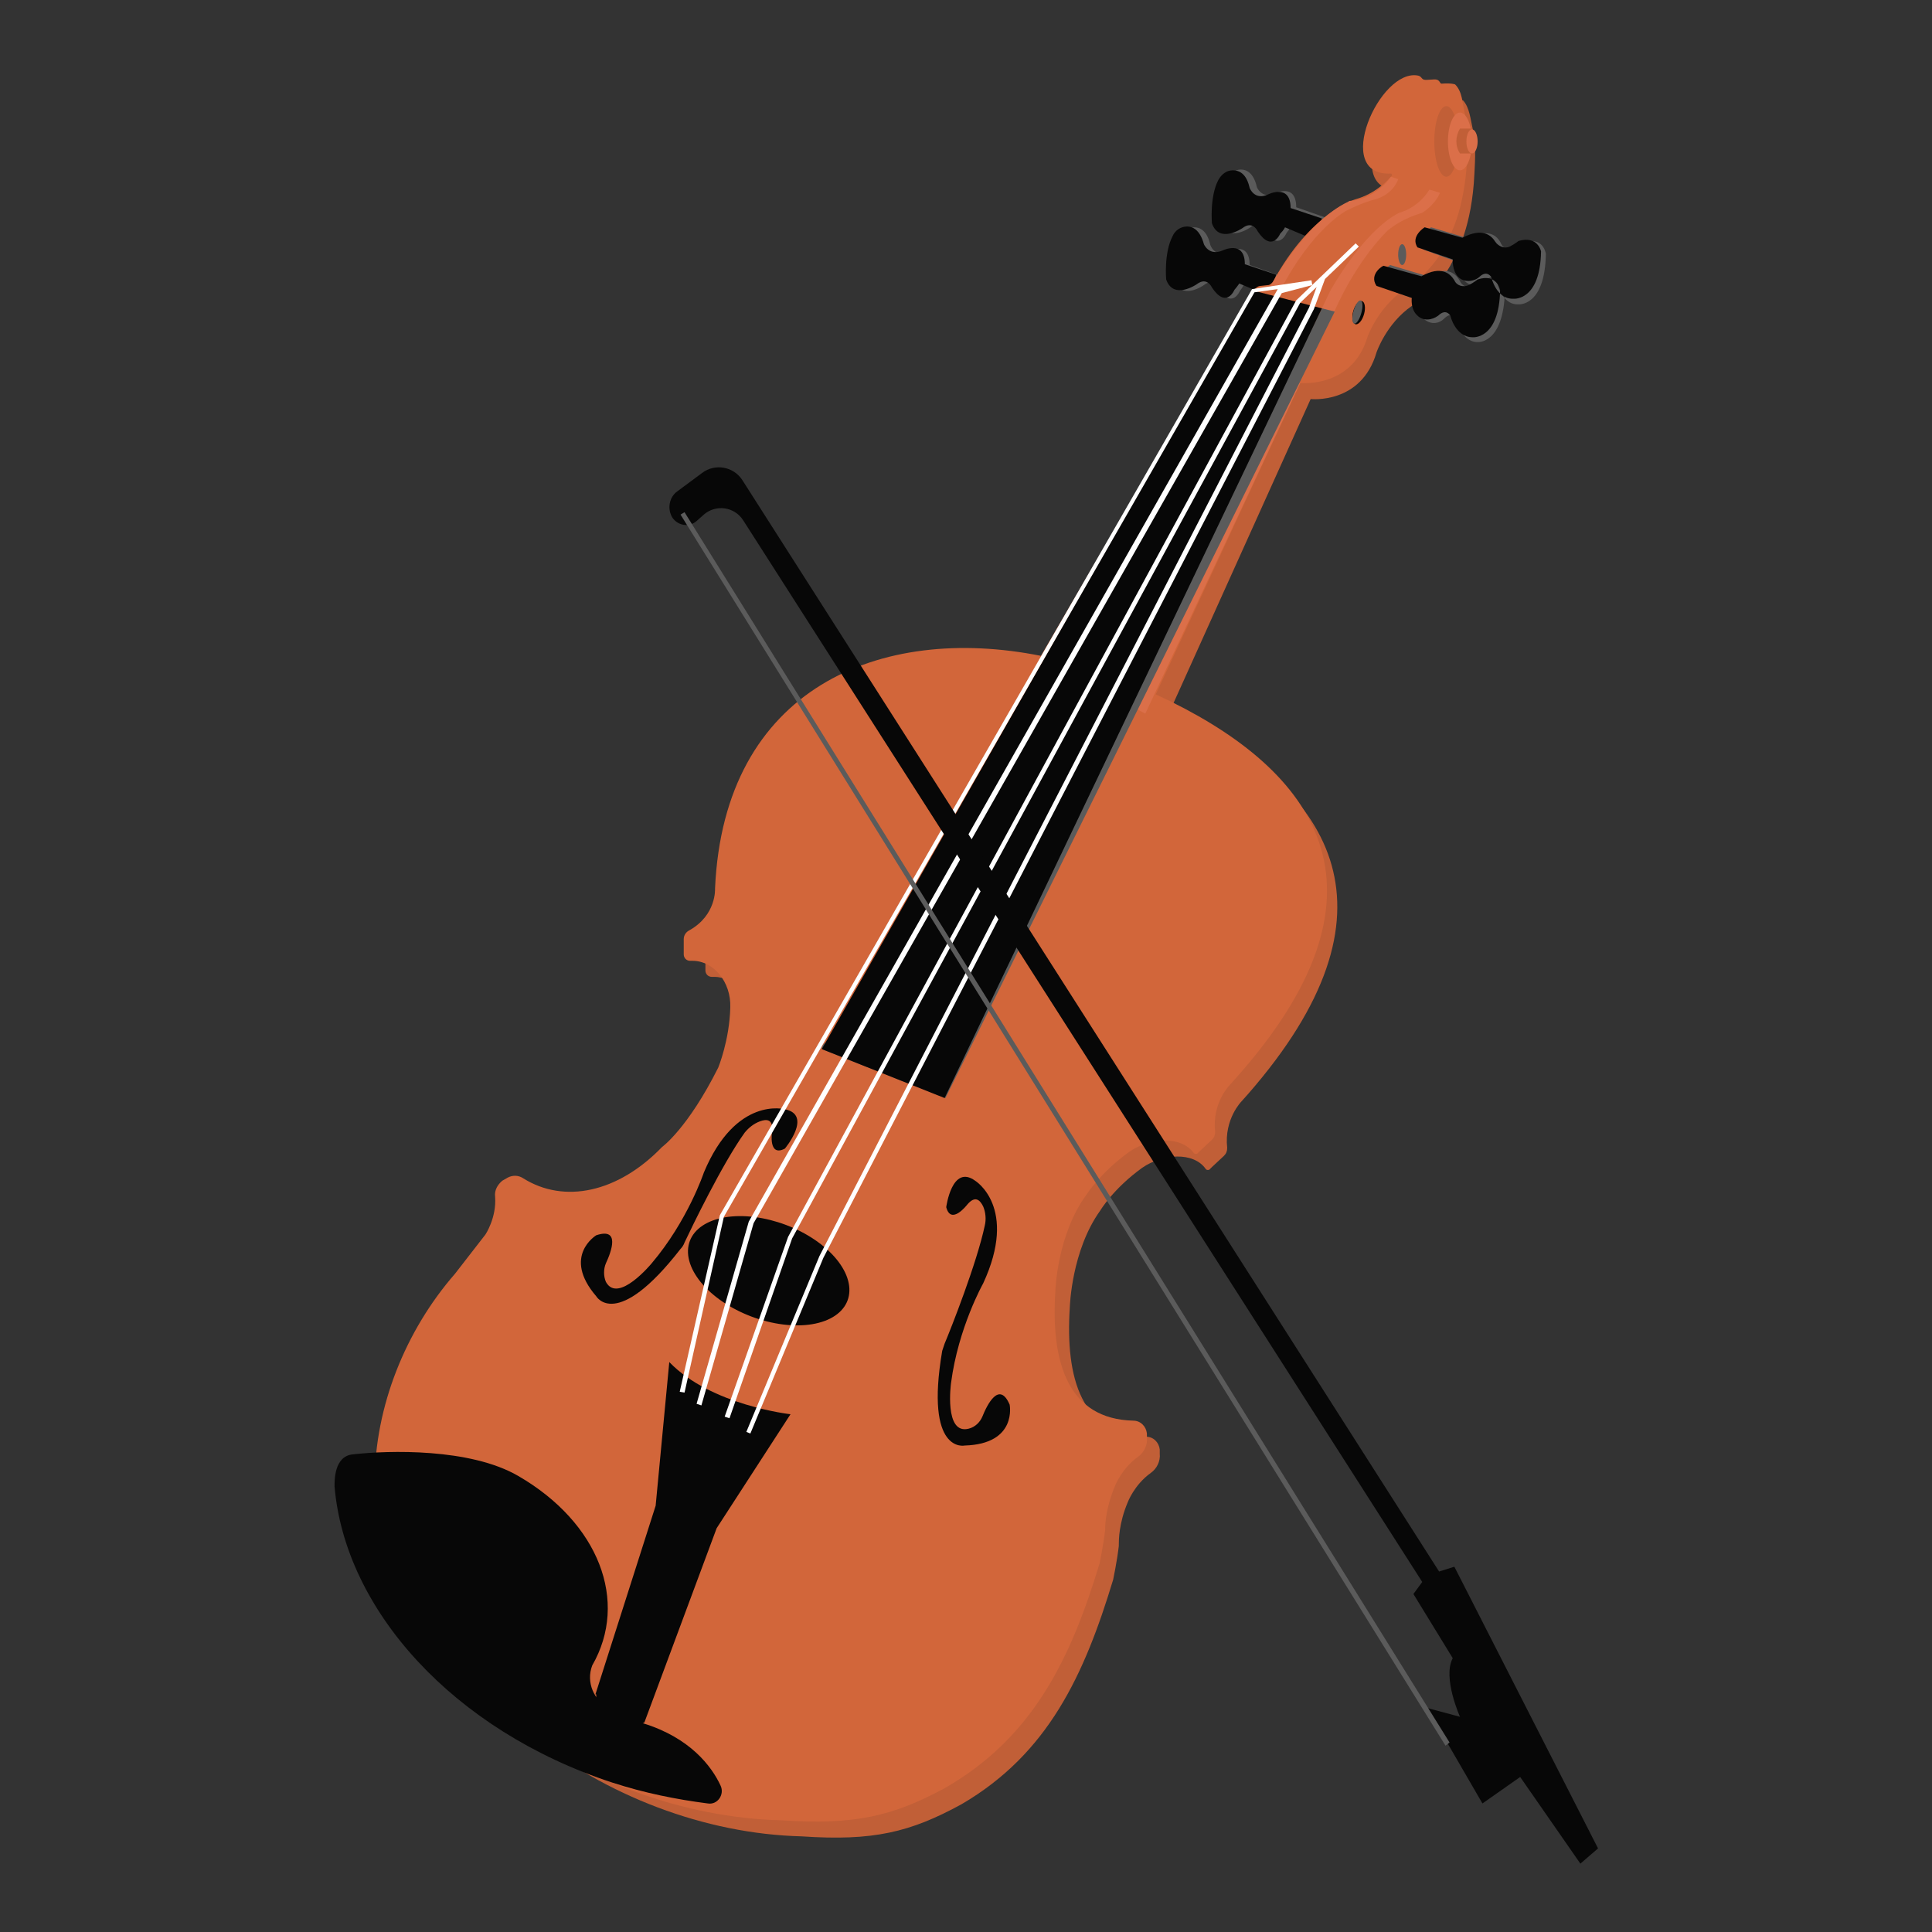 <?xml version="1.0" encoding="UTF-8"?> <svg xmlns="http://www.w3.org/2000/svg" xmlns:xlink="http://www.w3.org/1999/xlink" width="1080" zoomAndPan="magnify" viewBox="0 0 810 810" height="1080" preserveAspectRatio="xMidYMid meet" version="1.0"><rect x="0" y="0" width="810" height="810" fill="#333333" stroke="none"/><defs><clipPath id="dc37deea9b"><path d="M 280 195 L 670 195 L 670 781.344 L 280 781.344 Z M 280 195 " clip-rule="nonzero"></path></clipPath></defs><path fill="#5b5b5b" d="M 533.684 124.57 L 521.57 119.188 C 521.57 119.188 521.234 120.195 519.887 121.879 C 519.887 121.879 516.523 129.953 510.801 120.871 C 510.801 120.871 509.117 116.16 504.742 119.523 C 504.742 119.523 495.32 126.254 492.625 117.504 C 492.625 117.504 491.617 106.402 494.984 99.336 C 495.992 96.98 498.348 95.297 500.703 95.297 C 503.059 95.297 506.09 96.645 507.434 102.699 C 507.434 102.699 509.117 108.086 514.84 105.395 C 514.84 105.395 523.926 100.684 523.926 111.113 L 536.379 115.488 Z M 555.898 91.262 L 543.445 86.887 C 543.445 76.457 534.359 81.168 534.359 81.168 C 528.973 83.523 526.953 78.477 526.953 78.477 C 525.609 72.418 522.578 71.074 520.223 71.074 C 517.867 71.074 515.512 72.754 514.504 75.109 C 510.801 82.176 512.148 93.281 512.148 93.281 C 514.84 102.027 524.262 95.297 524.262 95.297 C 528.301 91.934 530.32 96.645 530.32 96.645 C 536.043 105.73 539.406 97.652 539.406 97.652 C 541.09 95.637 541.09 94.961 541.09 94.961 L 553.203 100.344 Z M 555.898 91.262 " fill-opacity="1" fill-rule="nonzero"></path><path fill="#070707" d="M 551.523 100.684 L 538.734 95.297 C 538.734 95.297 538.398 96.309 536.715 97.992 C 536.715 97.992 533.348 106.066 527.289 96.98 C 527.289 96.98 525.273 92.27 520.898 95.637 C 520.898 95.637 511.137 102.363 508.109 93.617 C 508.109 93.617 507.098 82.512 510.801 75.449 C 512.145 73.094 514.164 71.41 516.859 71.41 C 519.551 71.41 522.578 72.754 523.926 78.812 C 523.926 78.812 525.945 84.195 531.668 81.504 C 531.668 81.504 541.09 76.793 541.09 87.223 L 554.215 91.598 Z M 535.031 115.148 L 521.906 110.777 C 521.906 100.344 512.484 105.055 512.484 105.055 C 506.762 107.41 504.742 102.363 504.742 102.363 C 503.059 96.309 500.031 94.961 497.676 94.961 C 494.984 94.961 492.625 96.645 491.617 99 C 487.914 106.066 488.926 117.168 488.926 117.168 C 491.953 125.918 501.715 119.188 501.715 119.188 C 506.09 115.824 508.109 120.535 508.109 120.535 C 514.164 129.617 517.531 121.543 517.531 121.543 C 519.215 119.523 519.551 118.852 519.551 118.852 L 532.34 124.234 Z M 535.031 115.148 " fill-opacity="1" fill-rule="nonzero"></path><path fill="#c15f37" d="M 490.609 297.848 C 492.625 298.859 494.645 299.867 496.664 300.875 C 558.59 332.168 590.227 381.965 523.254 458.676 L 520.559 461.703 C 520.559 461.703 513.156 469.105 514.504 481.219 C 514.504 482.566 514.164 483.574 513.156 484.586 L 508.109 489.293 L 507.098 490.305 C 506.762 490.641 505.754 490.641 505.414 489.969 C 500.367 482.902 487.578 483.574 478.828 489.633 C 466.711 498.379 461.328 507.465 461.328 507.465 C 449.211 524.285 448.539 547.84 448.539 547.84 C 446.52 578.121 453.586 601.672 480.512 602.344 C 483.539 602.344 485.895 604.699 486.234 607.73 L 486.234 609.41 C 486.57 612.777 484.887 615.805 482.531 617.488 C 475.465 622.535 472.77 629.934 472.77 629.934 C 469.07 638.684 469.07 645.75 469.07 647.43 C 469.07 647.77 469.07 647.77 469.07 648.105 C 468.395 654.16 466.711 662.234 466.711 662.234 C 454.598 702.273 439.453 735.246 403.105 756.445 C 381.566 768.223 366.086 771.922 336.133 769.902 C 254.688 767.883 169.207 705.301 169.207 628.254 C 169.207 596.289 182.332 564.324 202.188 540.773 L 214.641 524.285 C 214.641 524.285 219.352 517.223 218.344 508.473 C 218.008 505.781 219.352 503.426 221.371 501.742 L 223.727 500.398 C 225.746 499.387 228.102 499.387 229.785 500.734 C 246.613 511.5 268.488 506.789 286.996 487.613 C 286.996 487.613 297.43 479.875 309.883 454.305 C 309.883 454.305 314.594 442.863 314.93 429.066 C 315.266 418.301 307.863 409.555 299.449 409.555 L 298.441 409.555 C 296.758 409.555 295.746 408.207 295.746 406.863 L 295.746 400.469 C 295.746 398.785 296.422 397.441 298.105 396.77 C 309.211 390.375 308.875 379.273 308.875 379.273 C 312.574 295.156 376.855 268.238 442.816 281.699 L 530.32 128.609 C 530.992 127.598 532.004 126.59 533.348 126.59 L 536.379 126.254 C 537.051 126.254 537.723 125.582 538.059 124.906 C 553.543 95.637 572.051 90.25 572.051 90.25 C 580.465 87.898 585.176 82.512 586.859 80.496 C 587.195 80.156 586.859 79.484 586.523 79.484 C 562.293 80.832 581.812 35.07 597.965 38.438 C 599.312 38.773 599.312 39.781 600.32 40.121 C 601.668 40.457 604.359 39.781 605.707 40.121 C 607.051 40.457 607.051 41.801 607.727 41.801 C 612.102 41.465 613.445 42.137 613.445 42.137 C 616.141 45.168 616.477 49.875 617.484 54.25 C 618.832 59.633 618.496 66.699 618.156 72.758 C 617.148 95.297 610.418 106.402 610.418 106.402 C 604.695 120.871 591.906 128.273 591.906 128.273 C 581.137 135.676 577.102 147.785 577.102 147.785 C 570.707 169.656 549.504 167.301 549.504 167.301 Z M 490.609 297.848 " fill-opacity="1" fill-rule="nonzero"></path><path fill="#d2663a" d="M 484.551 291.117 C 486.57 292.129 488.926 293.137 490.945 294.148 C 554.215 325.438 586.523 375.234 518.203 451.949 L 515.512 454.977 C 515.512 454.977 508.109 462.379 509.453 474.492 C 509.453 475.836 509.117 476.844 508.109 477.855 L 503.059 482.566 L 502.051 483.574 C 501.715 483.91 500.703 483.91 500.367 483.238 C 494.984 476.172 482.195 476.844 473.445 482.902 C 461.328 491.648 455.605 500.734 455.605 500.734 C 443.156 517.559 442.48 541.109 442.48 541.109 C 440.461 571.391 447.867 594.945 475.125 595.617 C 478.156 595.617 480.512 597.973 480.848 601 L 480.848 602.684 C 481.184 606.047 479.5 609.074 477.145 610.758 C 470.078 615.805 467.387 623.207 467.387 623.207 C 463.684 631.953 463.348 639.02 463.348 640.703 C 463.348 641.039 463.348 641.039 463.348 641.375 C 462.676 647.43 460.992 655.508 460.992 655.508 C 448.875 695.547 433.059 728.52 396.039 749.715 C 374.164 761.492 358.344 765.191 327.719 763.176 C 244.258 761.156 157.09 698.574 157.09 621.523 C 157.09 589.559 170.215 557.598 190.746 534.043 L 203.535 517.559 C 203.535 517.559 208.246 510.492 207.574 501.742 C 207.238 499.051 208.582 496.695 210.602 495.016 L 212.957 493.668 C 214.977 492.66 217.332 492.66 219.352 494.004 C 236.516 504.773 259.062 500.062 277.574 480.883 C 277.574 480.883 288.344 473.145 301.133 447.574 C 301.133 447.574 305.844 436.133 306.18 422.34 C 306.516 411.574 299.113 402.824 290.363 402.824 L 289.352 402.824 C 287.672 402.824 286.66 401.477 286.66 400.133 L 286.66 393.738 C 286.66 392.059 287.672 390.711 289.016 390.039 C 300.461 383.645 299.785 372.543 299.785 372.543 C 303.488 288.426 369.113 261.512 436.422 274.969 L 525.609 121.879 C 526.281 120.871 527.293 119.859 528.637 119.859 L 531.668 119.523 C 532.34 119.523 533.012 118.852 533.684 118.18 C 549.504 88.906 568.348 83.523 568.348 83.523 C 576.762 81.168 581.477 75.785 583.492 73.766 C 583.832 73.43 583.492 72.758 583.156 72.758 C 558.254 74.102 578.445 28.344 594.602 31.707 C 595.945 32.043 595.945 33.055 596.957 33.391 C 598.301 33.727 601.332 33.055 602.34 33.391 C 603.688 33.727 603.688 35.074 604.359 35.074 C 608.734 34.734 610.082 35.41 610.082 35.41 C 613.109 38.438 613.109 43.148 614.121 47.52 C 615.465 52.906 615.129 59.969 615.129 66.027 C 614.121 88.57 607.391 99.672 607.391 99.672 C 601.668 114.141 588.543 121.543 588.543 121.543 C 577.773 128.945 573.398 141.059 573.398 141.059 C 567.004 162.926 545.129 160.574 545.129 160.574 Z M 484.551 291.117 " fill-opacity="1" fill-rule="nonzero"></path><path fill="#070707" d="M 570.98 126.215 C 571.281 126.301 571.535 126.504 571.746 126.828 C 571.953 127.152 572.102 127.574 572.184 128.09 C 572.27 128.605 572.285 129.176 572.234 129.805 C 572.184 130.43 572.066 131.066 571.883 131.711 C 571.703 132.355 571.473 132.961 571.191 133.523 C 570.906 134.086 570.598 134.566 570.254 134.961 C 569.914 135.355 569.57 135.641 569.223 135.809 C 568.875 135.977 568.551 136.02 568.25 135.934 C 567.949 135.848 567.695 135.645 567.488 135.32 C 567.277 134.996 567.133 134.574 567.047 134.059 C 566.965 133.543 566.945 132.973 567 132.348 C 567.051 131.719 567.168 131.082 567.348 130.438 C 567.531 129.793 567.762 129.191 568.043 128.625 C 568.324 128.062 568.637 127.586 568.977 127.188 C 569.32 126.793 569.664 126.512 570.008 126.344 C 570.355 126.172 570.68 126.133 570.98 126.215 Z M 570.98 126.215 " fill-opacity="1" fill-rule="nonzero"></path><path fill="#5b5b5b" d="M 589.551 106.738 C 589.551 107.32 589.508 107.875 589.422 108.414 C 589.34 108.949 589.215 109.422 589.059 109.832 C 588.902 110.242 588.719 110.559 588.512 110.781 C 588.309 111 588.094 111.113 587.871 111.113 C 587.645 111.113 587.43 111 587.227 110.781 C 587.02 110.559 586.836 110.242 586.68 109.832 C 586.52 109.422 586.398 108.949 586.316 108.414 C 586.23 107.875 586.188 107.32 586.188 106.738 C 586.188 106.16 586.23 105.602 586.316 105.066 C 586.398 104.527 586.52 104.055 586.68 103.645 C 586.836 103.234 587.02 102.918 587.227 102.699 C 587.43 102.477 587.645 102.363 587.871 102.363 C 588.094 102.363 588.309 102.477 588.512 102.699 C 588.719 102.918 588.902 103.234 589.059 103.645 C 589.215 104.055 589.34 104.527 589.422 105.066 C 589.508 105.602 589.551 106.16 589.551 106.738 Z M 589.551 106.738 " fill-opacity="1" fill-rule="nonzero"></path><path fill="#5b5b5b" d="M 570.473 125.969 C 570.688 126.027 570.859 126.211 570.988 126.512 C 571.117 126.816 571.195 127.215 571.219 127.715 C 571.242 128.211 571.211 128.77 571.129 129.387 C 571.043 130.008 570.91 130.637 570.727 131.281 C 570.547 131.926 570.332 132.535 570.082 133.105 C 569.832 133.68 569.57 134.172 569.289 134.586 C 569.008 134.996 568.734 135.301 568.469 135.492 C 568.199 135.68 567.957 135.746 567.742 135.688 C 567.527 135.625 567.355 135.445 567.227 135.141 C 567.098 134.84 567.02 134.441 566.996 133.941 C 566.973 133.445 567.004 132.887 567.09 132.266 C 567.176 131.648 567.309 131.016 567.488 130.371 C 567.668 129.727 567.883 129.121 568.133 128.547 C 568.383 127.977 568.648 127.484 568.93 127.07 C 569.207 126.656 569.48 126.355 569.75 126.164 C 570.016 125.973 570.258 125.91 570.473 125.969 Z M 570.473 125.969 " fill-opacity="1" fill-rule="nonzero"></path><path fill="#db6f49" d="M 554.215 129.281 L 559.262 130.965 C 569.359 108.086 581.812 96.645 581.812 96.645 C 588.207 91.262 596.281 89.242 596.281 89.242 C 602.34 85.203 603.688 80.832 603.688 80.832 L 599.312 79.484 C 594.262 87.559 586.523 89.242 586.523 89.242 C 571.043 97.316 557.578 122.215 557.578 122.215 Z M 554.215 129.281 " fill-opacity="1" fill-rule="nonzero"></path><path fill="#db6f49" d="M 545.129 160.57 L 480.176 299.195 L 475.801 296.84 L 543.445 160.57 Z M 545.129 160.57 " fill-opacity="1" fill-rule="nonzero"></path><path fill="#070707" d="M 302.141 748.707 C 303.824 752.406 300.797 756.781 296.758 756.109 C 283.633 754.426 270.172 751.734 256.707 747.359 C 190.074 725.492 144.641 675.02 140.266 623.207 C 140.266 621.188 139.926 610.422 148.004 609.746 C 162.812 608.066 197.141 607.055 217.332 618.832 C 250.988 638.348 263.777 671.32 248.297 698.238 C 245.602 705.305 248.969 713.043 255.699 716.406 C 262.43 719.77 269.496 722.461 269.496 722.461 C 289.352 728.52 298.441 740.633 302.141 748.707 Z M 302.141 748.707 " fill-opacity="1" fill-rule="nonzero"></path><path fill="#070707" d="M 249.641 710.352 L 274.883 631.281 L 280.602 571.055 C 298.105 589.223 331.422 592.926 331.422 592.926 L 300.461 640.703 L 270.172 722.125 L 249.977 732.555 L 249.977 710.352 Z M 249.641 710.352 " fill-opacity="1" fill-rule="nonzero"></path><path fill="#5b5b5b" d="M 344.547 439.836 L 396.375 460.359 L 559.598 130.629 L 554.215 129.281 L 393.684 454.977 L 349.258 437.145 C 346.902 436.133 344.547 437.48 344.547 439.836 Z M 344.547 439.836 " fill-opacity="1" fill-rule="nonzero"></path><path fill="#070707" d="M 554.215 129.281 L 525.609 121.879 L 344.547 439.836 L 396.039 460.359 Z M 554.215 129.281 " fill-opacity="1" fill-rule="nonzero"></path><path fill="#070707" d="M 254.016 529.672 C 253.008 532.023 253.008 535.055 254.016 537.41 C 259.062 546.828 273.199 529.672 273.199 529.672 C 288.344 511.836 295.074 491.648 295.074 491.648 C 308.535 459.352 329.066 465.07 329.066 465.07 C 340.844 467.426 329.066 481.555 329.066 481.555 C 322 485.258 323.68 474.492 323.68 474.492 C 324.355 469.105 321.324 469.105 318.633 470.117 C 315.941 471.125 313.922 472.809 312.238 474.828 C 302.816 487.949 290.027 514.527 286.996 520.922 C 286.66 521.93 285.988 522.941 285.316 523.613 C 258.391 558.27 249.977 543.465 249.977 543.465 C 235.508 526.641 249.977 517.895 249.977 517.895 C 260.074 514.527 256.371 524.625 254.016 529.672 Z M 411.855 593.934 C 410.848 596.289 408.828 598.309 406.133 598.98 C 395.703 601.672 398.73 579.805 398.73 579.805 C 401.758 556.586 412.191 538.082 412.191 538.082 C 427 506.117 408.828 495.016 408.828 495.016 C 399.066 487.949 396.711 506.117 396.711 506.117 C 398.73 513.855 405.461 505.109 405.461 505.109 C 408.828 501.07 410.848 503.09 412.191 505.781 C 413.203 508.137 413.539 511.164 412.867 513.855 C 409.5 529.672 398.73 556.922 396.039 563.316 C 395.703 564.324 395.367 565.336 395.027 566.344 C 387.625 609.746 404.453 606.047 404.453 606.047 C 426.664 605.375 423.297 588.887 423.297 588.887 C 418.922 578.793 413.875 588.887 411.855 593.934 Z M 411.855 593.934 " fill-opacity="1" fill-rule="nonzero"></path><path fill="#db6f49" d="M 536.715 121.879 C 550.512 95.297 564.648 88.234 564.648 88.234 C 572.051 84.531 576.762 83.523 576.762 83.523 C 584.504 81.168 586.188 75.109 586.188 75.109 L 583.156 74.102 C 577.102 82.512 568.688 84.195 566.332 84.195 C 565.992 84.195 565.656 84.195 565.32 84.531 C 546.812 93.281 532.34 120.535 532.34 120.535 Z M 536.715 121.879 " fill-opacity="1" fill-rule="nonzero"></path><path fill="#5b5b5b" d="M 599.984 95.297 L 615.801 100.008 C 623.879 95.297 627.918 99 629.266 102.027 C 630.273 104.383 632.965 105.055 635.32 104.047 C 637.34 103.039 639.023 101.691 639.023 101.691 C 647.102 99 648.109 106.402 648.109 106.402 C 647.773 128.609 636.668 127.598 636.668 127.598 C 629.266 127.934 627.582 117.84 627.582 117.84 C 625.898 115.148 623.879 116.496 622.535 117.84 C 620.176 120.195 616.477 120.195 614.121 117.84 C 611.426 114.812 611.766 110.102 611.766 110.102 L 596.957 104.719 C 593.926 99.336 599.984 95.297 599.984 95.297 Z M 579.793 120.535 L 594.602 125.918 C 594.602 125.918 593.926 130.965 596.957 133.656 C 599.312 136.012 603.016 136.012 605.371 133.656 C 606.715 132.309 608.734 130.965 610.418 133.656 C 610.418 133.656 612.438 143.414 619.504 143.414 C 619.504 143.414 630.273 144.422 630.945 122.215 C 630.945 122.215 629.602 114.812 621.859 117.504 C 621.859 117.504 620.176 118.852 618.156 119.859 C 615.801 120.871 613.109 120.195 612.102 117.84 C 610.418 114.812 606.715 111.113 598.637 115.824 L 582.82 111.113 C 582.82 111.113 576.426 115.148 579.793 120.535 Z M 579.793 120.535 " fill-opacity="1" fill-rule="nonzero"></path><path fill="#070707" d="M 597.293 95.297 L 613.109 99.672 C 621.523 95.297 625.227 98.664 626.91 101.355 C 628.254 103.375 630.945 104.383 632.965 103.375 C 634.984 102.363 636.668 101.02 636.668 101.02 C 644.746 98.664 646.09 105.391 646.09 105.391 C 645.754 126.254 634.648 125.242 634.648 125.242 C 627.246 125.582 625.227 116.16 625.227 116.16 C 623.543 113.805 621.523 114.812 620.176 116.16 C 617.82 118.18 613.785 118.516 611.426 116.16 C 608.734 113.469 609.07 108.758 609.07 108.758 L 594.262 103.711 C 591.234 99 597.293 95.297 597.293 95.297 Z M 577.102 119.859 L 591.906 124.906 C 591.906 124.906 591.234 129.617 594.262 132.309 C 596.621 134.664 600.32 134.328 603.016 132.309 C 604.359 130.965 606.379 129.953 608.062 132.309 C 608.062 132.309 610.082 141.395 617.484 141.395 C 617.484 141.395 628.59 142.402 628.926 121.543 C 628.926 121.543 627.582 114.477 619.504 117.168 C 619.504 117.168 617.82 118.516 615.801 119.523 C 613.445 120.535 610.754 119.859 609.746 117.504 C 608.062 114.812 604.359 111.113 595.945 115.824 L 580.129 111.449 C 580.129 111.113 573.734 114.812 577.102 119.859 Z M 577.102 119.859 " fill-opacity="1" fill-rule="nonzero"></path><path fill="#c15f37" d="M 611.426 59.297 C 611.426 60.27 611.395 61.23 611.332 62.188 C 611.266 63.141 611.168 64.066 611.043 64.961 C 610.918 65.859 610.762 66.715 610.578 67.523 C 610.391 68.332 610.184 69.078 609.949 69.766 C 609.715 70.453 609.461 71.066 609.184 71.605 C 608.906 72.148 608.617 72.602 608.312 72.977 C 608.004 73.348 607.688 73.629 607.363 73.816 C 607.039 74.008 606.711 74.102 606.379 74.102 C 606.047 74.102 605.719 74.008 605.395 73.816 C 605.07 73.629 604.754 73.348 604.445 72.977 C 604.141 72.602 603.852 72.148 603.574 71.605 C 603.301 71.066 603.043 70.453 602.809 69.766 C 602.574 69.078 602.367 68.332 602.184 67.523 C 601.996 66.715 601.844 65.859 601.715 64.961 C 601.59 64.066 601.492 63.141 601.43 62.188 C 601.363 61.23 601.332 60.27 601.332 59.297 C 601.332 58.324 601.363 57.363 601.43 56.41 C 601.492 55.457 601.59 54.531 601.715 53.633 C 601.844 52.734 601.996 51.879 602.184 51.074 C 602.367 50.266 602.574 49.516 602.809 48.828 C 603.043 48.141 603.301 47.527 603.574 46.988 C 603.852 46.449 604.141 45.992 604.445 45.621 C 604.754 45.246 605.07 44.969 605.395 44.777 C 605.719 44.59 606.047 44.492 606.379 44.492 C 606.711 44.492 607.039 44.59 607.363 44.777 C 607.688 44.969 608.004 45.246 608.312 45.621 C 608.617 45.992 608.906 46.449 609.184 46.988 C 609.461 47.527 609.715 48.141 609.949 48.828 C 610.184 49.516 610.391 50.266 610.578 51.074 C 610.762 51.879 610.918 52.734 611.043 53.633 C 611.168 54.531 611.266 55.457 611.332 56.41 C 611.395 57.363 611.426 58.324 611.426 59.297 Z M 611.426 59.297 " fill-opacity="1" fill-rule="nonzero"></path><path fill="#db6f49" d="M 617.148 59.297 C 617.148 60.094 617.117 60.879 617.051 61.66 C 616.988 62.441 616.891 63.199 616.766 63.934 C 616.637 64.668 616.48 65.367 616.297 66.027 C 616.113 66.688 615.906 67.301 615.672 67.863 C 615.438 68.426 615.18 68.926 614.906 69.367 C 614.629 69.809 614.34 70.184 614.031 70.488 C 613.727 70.793 613.41 71.023 613.086 71.176 C 612.762 71.332 612.434 71.41 612.102 71.41 C 611.77 71.41 611.441 71.332 611.117 71.176 C 610.789 71.023 610.477 70.793 610.168 70.488 C 609.863 70.184 609.57 69.809 609.297 69.367 C 609.02 68.926 608.766 68.426 608.531 67.863 C 608.297 67.301 608.086 66.688 607.902 66.027 C 607.719 65.367 607.562 64.668 607.438 63.934 C 607.309 63.199 607.215 62.441 607.148 61.66 C 607.086 60.879 607.051 60.094 607.051 59.297 C 607.051 58.504 607.086 57.715 607.148 56.934 C 607.215 56.156 607.309 55.398 607.438 54.664 C 607.562 53.926 607.719 53.23 607.902 52.566 C 608.086 51.906 608.297 51.293 608.531 50.734 C 608.766 50.172 609.02 49.668 609.297 49.227 C 609.57 48.785 609.863 48.41 610.168 48.105 C 610.477 47.801 610.789 47.574 611.117 47.418 C 611.441 47.262 611.77 47.184 612.102 47.184 C 612.434 47.184 612.762 47.262 613.086 47.418 C 613.41 47.574 613.727 47.801 614.031 48.105 C 614.34 48.41 614.629 48.785 614.906 49.227 C 615.18 49.668 615.438 50.172 615.672 50.734 C 615.906 51.293 616.113 51.906 616.297 52.566 C 616.48 53.23 616.637 53.926 616.766 54.664 C 616.891 55.398 616.988 56.156 617.051 56.934 C 617.117 57.715 617.148 58.504 617.148 59.297 Z M 617.148 59.297 " fill-opacity="1" fill-rule="nonzero"></path><path fill="#c15f37" d="M 612.102 53.914 L 617.148 53.914 L 617.148 64.344 L 612.102 64.344 C 610.082 61.316 610.082 57.277 612.102 53.914 Z M 612.102 53.914 " fill-opacity="1" fill-rule="nonzero"></path><path fill="#db6f49" d="M 619.504 59.297 C 619.504 59.965 619.445 60.609 619.324 61.23 C 619.207 61.848 619.035 62.395 618.812 62.867 C 618.594 63.34 618.34 63.703 618.051 63.961 C 617.762 64.215 617.461 64.344 617.148 64.344 C 616.836 64.344 616.535 64.215 616.246 63.961 C 615.957 63.703 615.703 63.34 615.484 62.867 C 615.262 62.395 615.09 61.848 614.973 61.23 C 614.852 60.609 614.793 59.965 614.793 59.297 C 614.793 58.629 614.852 57.984 614.973 57.367 C 615.09 56.746 615.262 56.203 615.484 55.73 C 615.703 55.254 615.957 54.891 616.246 54.633 C 616.535 54.379 616.836 54.25 617.148 54.25 C 617.461 54.25 617.762 54.379 618.051 54.633 C 618.34 54.891 618.594 55.254 618.812 55.73 C 619.035 56.203 619.207 56.746 619.324 57.367 C 619.445 57.984 619.504 58.629 619.504 59.297 Z M 619.504 59.297 " fill-opacity="1" fill-rule="nonzero"></path><path fill="#070707" d="M 329.535 513.566 C 330.617 513.977 331.688 514.414 332.738 514.883 C 333.793 515.352 334.828 515.848 335.844 516.375 C 336.859 516.898 337.852 517.445 338.816 518.02 C 339.785 518.594 340.723 519.191 341.633 519.809 C 342.539 520.43 343.414 521.066 344.258 521.723 C 345.102 522.383 345.906 523.055 346.676 523.746 C 347.441 524.434 348.168 525.137 348.855 525.852 C 349.539 526.566 350.184 527.293 350.781 528.027 C 351.379 528.758 351.926 529.5 352.43 530.246 C 352.934 530.992 353.387 531.738 353.789 532.488 C 354.195 533.238 354.547 533.988 354.848 534.734 C 355.148 535.484 355.395 536.227 355.59 536.961 C 355.785 537.699 355.926 538.43 356.012 539.148 C 356.098 539.871 356.129 540.578 356.109 541.273 C 356.086 541.973 356.008 542.652 355.879 543.32 C 355.75 543.984 355.562 544.633 355.324 545.262 C 355.09 545.891 354.797 546.496 354.457 547.082 C 354.113 547.668 353.719 548.23 353.273 548.766 C 352.828 549.301 352.336 549.812 351.797 550.293 C 351.254 550.777 350.664 551.23 350.031 551.656 C 349.398 552.078 348.719 552.473 348 552.836 C 347.281 553.195 346.52 553.523 345.723 553.82 C 344.922 554.113 344.086 554.375 343.215 554.602 C 342.348 554.828 341.445 555.02 340.512 555.176 C 339.578 555.328 338.617 555.449 337.629 555.531 C 336.641 555.613 335.629 555.66 334.598 555.668 C 333.566 555.676 332.516 555.648 331.449 555.586 C 330.383 555.52 329.305 555.418 328.215 555.281 C 327.121 555.145 326.023 554.973 324.918 554.762 C 323.812 554.555 322.707 554.309 321.598 554.031 C 320.492 553.75 319.387 553.438 318.285 553.094 C 317.188 552.746 316.094 552.371 315.012 551.961 C 313.93 551.551 312.859 551.113 311.809 550.645 C 310.754 550.176 309.719 549.68 308.703 549.156 C 307.688 548.629 306.695 548.082 305.73 547.508 C 304.762 546.934 303.824 546.336 302.914 545.719 C 302.008 545.098 301.129 544.461 300.289 543.805 C 299.445 543.145 298.641 542.473 297.871 541.785 C 297.105 541.094 296.379 540.391 295.691 539.676 C 295.004 538.961 294.363 538.234 293.766 537.504 C 293.168 536.77 292.621 536.027 292.117 535.281 C 291.613 534.535 291.16 533.789 290.758 533.039 C 290.352 532.289 290 531.539 289.699 530.793 C 289.398 530.047 289.152 529.305 288.957 528.566 C 288.762 527.828 288.621 527.098 288.535 526.379 C 288.449 525.656 288.418 524.949 288.438 524.254 C 288.461 523.555 288.539 522.875 288.668 522.211 C 288.797 521.543 288.984 520.895 289.219 520.27 C 289.457 519.641 289.75 519.031 290.09 518.445 C 290.434 517.859 290.828 517.301 291.273 516.762 C 291.715 516.227 292.211 515.715 292.75 515.234 C 293.293 514.75 293.883 514.297 294.516 513.871 C 295.148 513.449 295.828 513.055 296.547 512.695 C 297.266 512.332 298.027 512.004 298.824 511.707 C 299.625 511.414 300.461 511.152 301.328 510.926 C 302.199 510.699 303.102 510.508 304.035 510.352 C 304.969 510.199 305.93 510.078 306.918 509.996 C 307.906 509.914 308.914 509.867 309.949 509.859 C 310.98 509.852 312.031 509.879 313.098 509.941 C 314.164 510.008 315.242 510.109 316.332 510.246 C 317.426 510.383 318.523 510.559 319.629 510.766 C 320.734 510.977 321.84 511.219 322.945 511.496 C 324.055 511.777 325.16 512.09 326.262 512.434 C 327.359 512.781 328.453 513.156 329.535 513.566 Z M 329.535 513.566 " fill-opacity="1" fill-rule="nonzero"></path><path fill="#ffffff" d="M 315.941 512.848 L 537.387 122.887 L 550.176 119.523 L 549.84 117.504 L 524.934 121.207 L 301.805 509.48 L 284.977 583.504 L 286.996 583.84 L 303.488 510.156 L 525.945 122.551 L 535.703 121.207 L 313.922 512.176 L 292.047 588.551 L 294.066 589.223 Z M 332.094 519.238 L 545.129 126.926 L 569.695 103.375 L 568.348 102.027 L 543.445 125.918 L 330.41 518.566 L 303.824 593.934 L 305.844 594.605 Z M 345.219 527.316 L 550.848 129.617 L 555.562 116.832 L 553.543 116.16 L 548.828 128.945 L 343.539 526.641 L 312.91 600.328 L 314.594 601 Z M 345.219 527.316 " fill-opacity="1" fill-rule="nonzero"></path><g clip-path="url(#dc37deea9b)"><path fill="#070707" d="M 281.949 217.098 C 284.305 220.461 289.016 221.137 292.047 218.445 L 295.074 215.75 C 300.121 211.379 307.863 212.387 311.566 218.105 L 596.281 663.246 L 592.582 668.293 L 609.07 695.207 C 604.695 703.285 612.102 719.77 612.102 719.77 L 598.301 716.07 L 621.523 756.109 L 637.34 745.004 L 662.582 781.344 L 669.984 774.949 L 609.746 656.852 L 603.352 658.871 L 311.23 201.285 C 307.527 195.562 299.785 194.219 294.402 198.258 L 283.969 205.996 C 280.602 208.352 279.594 213.398 281.949 217.098 Z M 281.949 217.098 " fill-opacity="1" fill-rule="nonzero"></path></g><path fill="#5b5b5b" d="M 606.043 731.883 L 285.316 215.75 L 286.996 214.742 L 607.727 730.539 Z M 606.043 731.883 " fill-opacity="1" fill-rule="nonzero"></path></svg> 